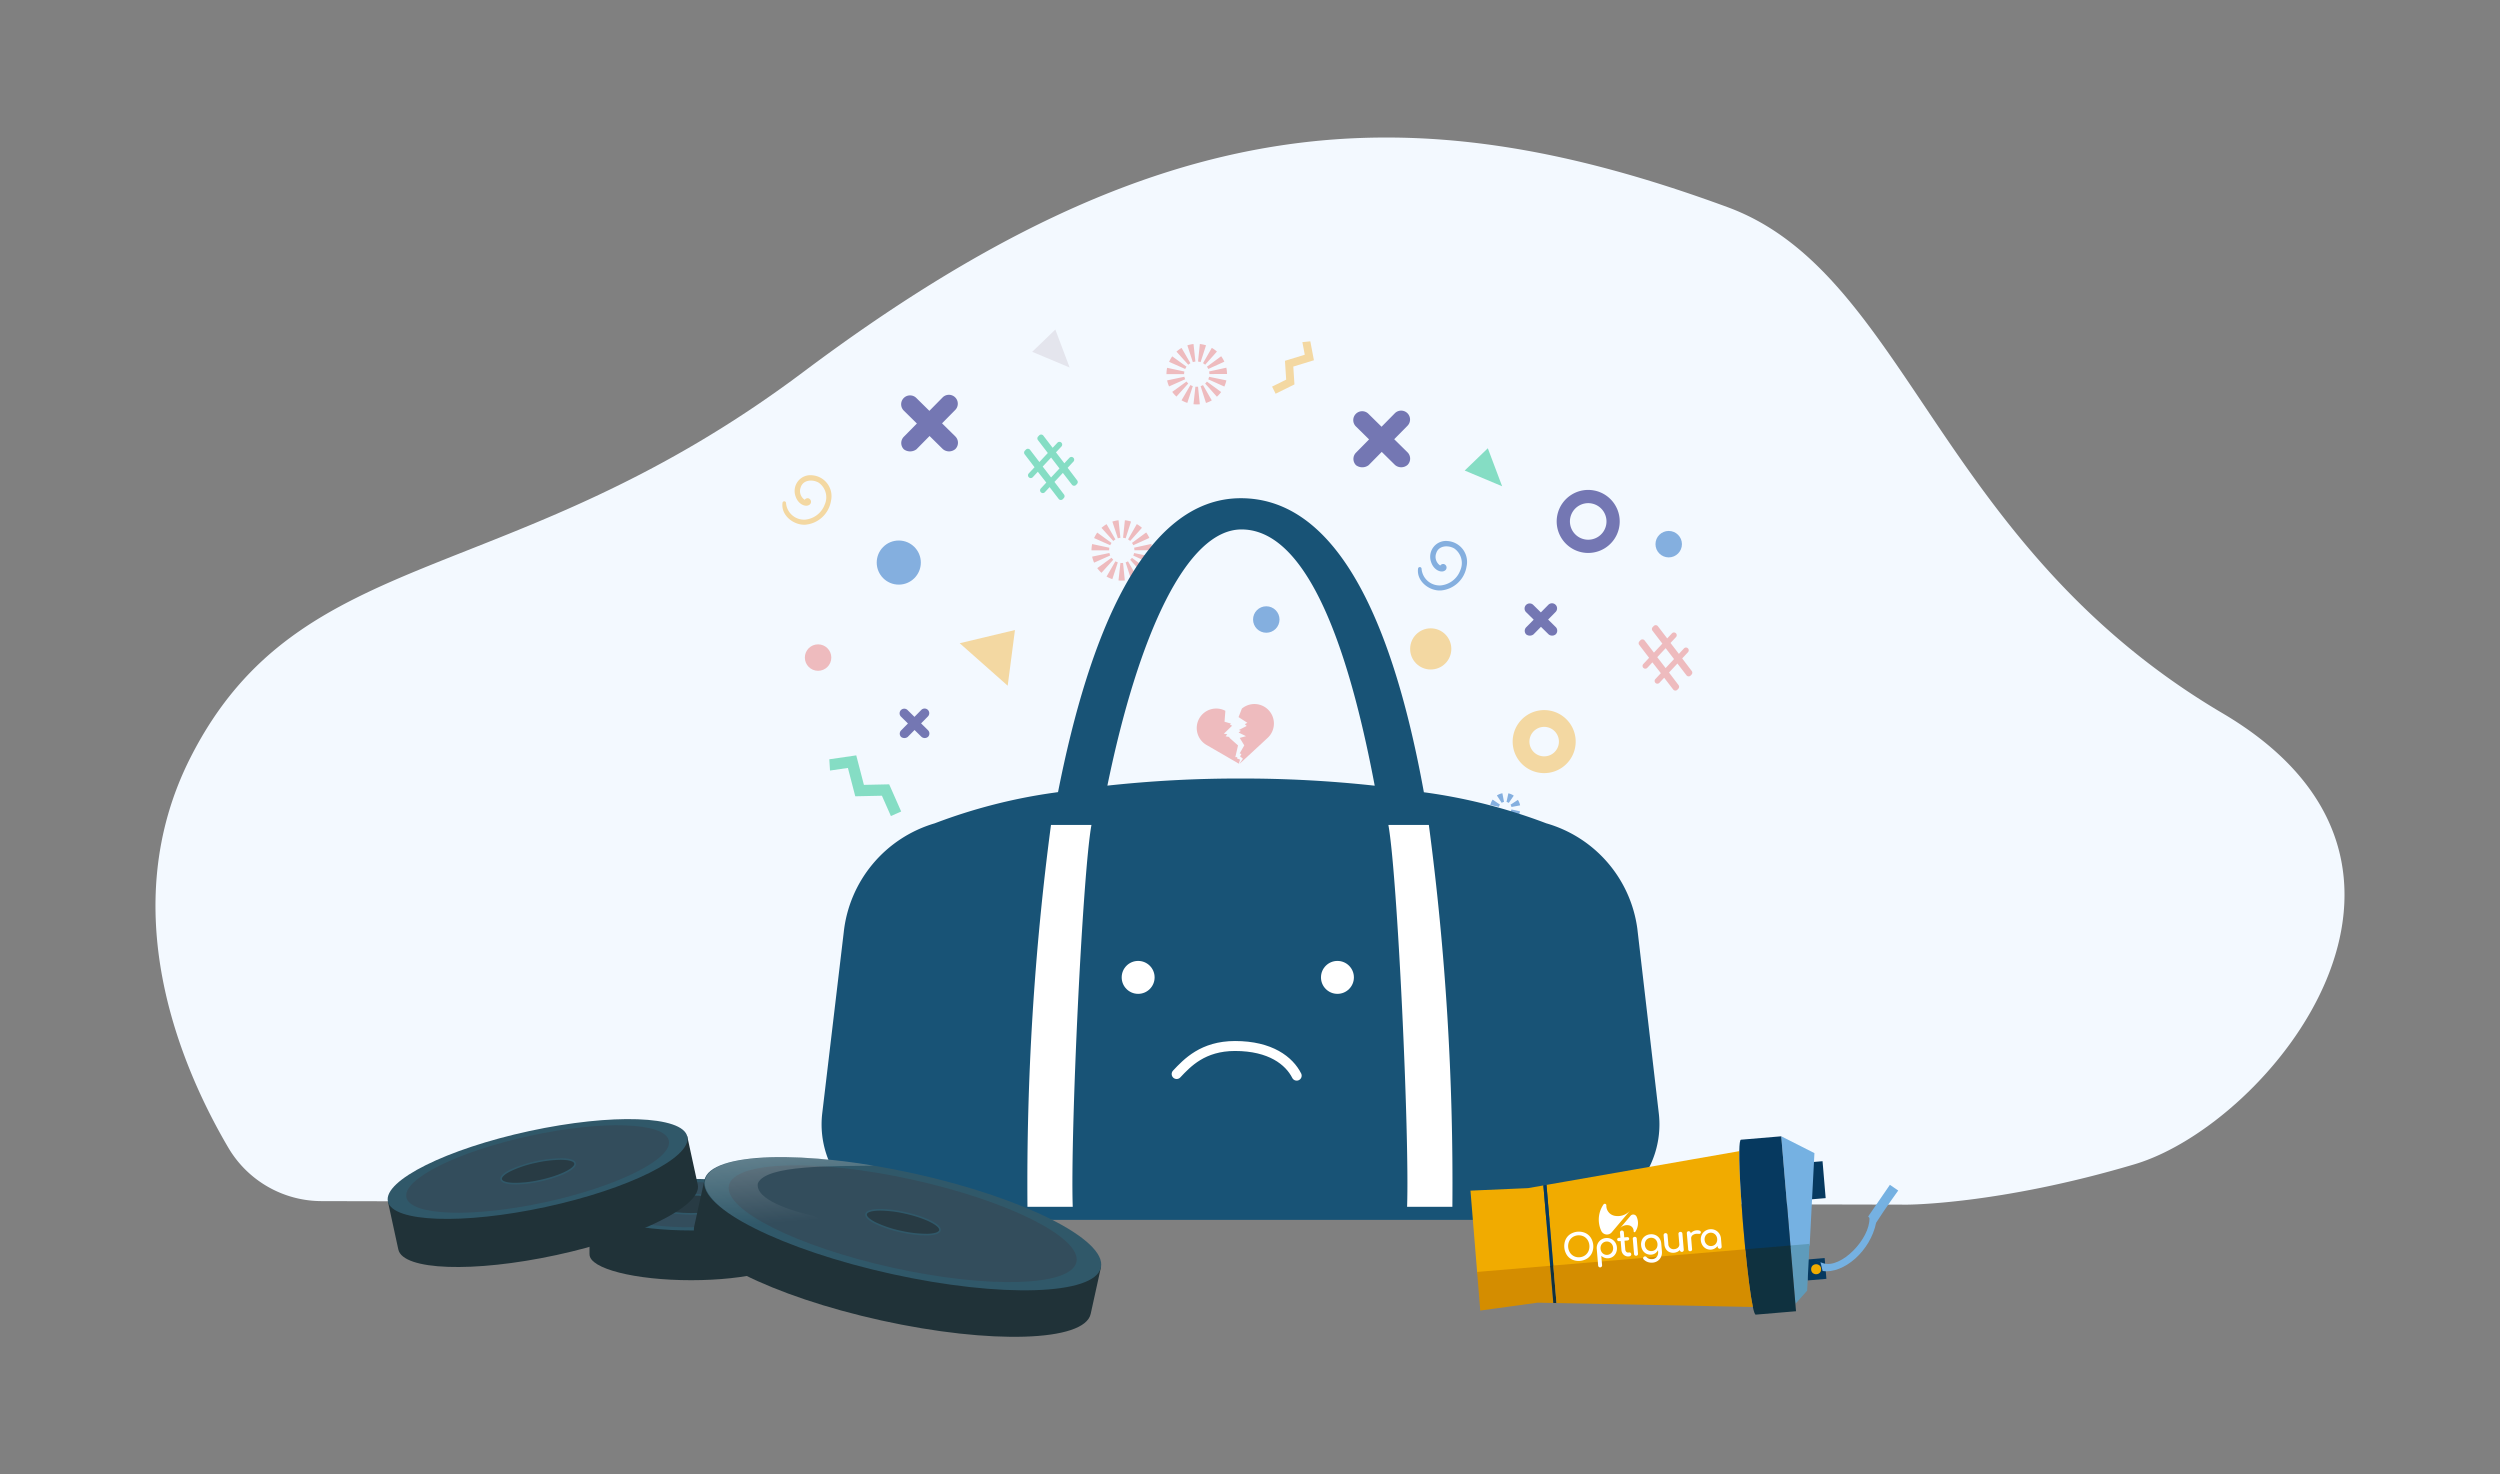 <svg xmlns="http://www.w3.org/2000/svg" xmlns:xlink="http://www.w3.org/1999/xlink" viewBox="0 0 390 230"><rect x="0" y="0" width="390" height="230" fill="#808080" stroke="none"/><defs><linearGradient id="linear-gradient" x1="361.005" y1="1412.393" x2="373.541" y2="1436.035" gradientTransform="rotate(23.237 3243.153 215.785)" gradientUnits="userSpaceOnUse"><stop offset="0" stop-color="#fff"/><stop offset=".462" stop-color="#fff" stop-opacity="0"/></linearGradient><linearGradient id="linear-gradient-2" x1="67.235" y1="179.672" x2="76.346" y2="196.853" xlink:href="#linear-gradient"/><style>.cls-2{fill:#84afdf}.cls-4{fill:#85ddc4}.cls-5{fill:#f3d8a2}.cls-6{fill:#eebbbe}.cls-7{fill:#7477b3}.cls-8{fill:#fff}.cls-11{fill:#203238}.cls-12{fill:#305869}.cls-13{fill:#334d5c}.cls-14{fill:#283b44}.cls-17{fill:#06395f}.cls-18{fill:#f1ab00}.cls-19{fill:#75b1e2}.cls-20{fill:#d48d00}.cls-21{fill:#0f313f}</style></defs><path d="M50.132 187.373a16.91 16.91 0 01-14.539-8.378c-7.334-12.49-17.936-37.106-5.853-60.87 17.165-33.757 49.776-25.747 95.547-60.075 55.566-41.674 94.584-43.965 144.179-25.746 28.035 10.298 32.612 52.637 77.238 78.955 40.23 23.726 7.438 64.08-13.731 70.373s-35.472 6.293-35.472 6.293z" fill="#f3f9ff"/><path class="cls-2" d="M234.307 128.394h-.005a2.36 2.36 0 01-.84-.367l.784-1.131a.997.997 0 00.353.153zm.926.016l-.247-1.353a.997.997 0 00.36-.143l.746 1.157a2.35 2.35 0 01-.86.339zm-2.413-1.044a2.347 2.347 0 01-.342-.859l1.354-.248a.975.975 0 00.143.358zm3.935.064l-1.13-.785a1 1 0 00.15-.336l.008-.038 1.344.297a2.375 2.375 0 01-.372.862zm-4.263-1.85l.002-.009a2.367 2.367 0 01.361-.834l1.135.779a.998.998 0 00-.152.351zm3.293.312a.99.99 0 00-.145-.358l1.15-.755a2.346 2.346 0 01.347.856zm-1.518-.647l-.752-1.153a2.352 2.352 0 01.858-.344l.252 1.353a.982.982 0 00-.358.144zm1.1.011a.989.989 0 00-.348-.15l.283-1.347.014.003a2.36 2.36 0 01.83.359z"/><circle class="cls-2" cx="140.209" cy="87.761" r="3.441"/><circle class="cls-2" cx="260.319" cy="84.89" r="2.064"/><circle class="cls-2" cx="197.541" cy="96.644" r="2.064"/><path fill="#e4e5ed" d="M164.632 51.406l2.232 5.928-5.84-2.452 3.608-3.476z"/><path class="cls-4" d="M232.1 69.929l2.233 5.928-5.84-2.452 3.607-3.476z"/><path class="cls-5" d="M241.95 110.89a4.916 4.916 0 103.742 5.86 4.916 4.916 0 00-3.741-5.86zm-1.553 7.048a2.3 2.3 0 112.741-1.751 2.3 2.3 0 01-2.741 1.75z"/><circle class="cls-5" cx="223.194" cy="101.231" r="3.212"/><path class="cls-5" d="M149.714 100.344l8.619-2.059-1.133 8.686-7.486-6.627z"/><path class="cls-6" d="M173.524 90.344a4.714 4.714 0 01-.9-.403l1.382-2.381a1.952 1.952 0 00.375.168zm.962.207l.3-2.736a1.97 1.97 0 00.41.002l.276 2.738a4.71 4.71 0 01-.986-.004zm-2.657-1.191a4.747 4.747 0 01-.659-.734l2.23-1.615a1.942 1.942 0 00.274.305zm4.607.994l-.838-2.622a1.94 1.94 0 00.372-.165l1.371 2.387a4.698 4.698 0 01-.905.4zm-5.758-2.581a4.673 4.673 0 01-.304-.938l2.693-.57a2.008 2.008 0 00.127.39zm7.461 1.606l-1.835-2.052a1.938 1.938 0 00.278-.305l2.22 1.628a4.76 4.76 0 01-.663.729zm-7.867-3.526a4.682 4.682 0 01.104-.981l2.692.577a1.983 1.983 0 00-.044.407zm9.03 1.943l-2.513-1.125a2.023 2.023 0 00.132-.397l2.695.558-.007.034a4.853 4.853 0 01-.308.93zm-6.105-2.74l-2.517-1.118a4.728 4.728 0 01.493-.855L173.4 84.7a1.95 1.95 0 00-.205.355zm3.77.79a1.959 1.959 0 00-.045-.406l2.688-.588a4.664 4.664 0 01.108.983zm-3.29-1.451l-1.845-2.045a4.752 4.752 0 01.796-.58l1.38 2.382a1.97 1.97 0 00-.332.242zm3.115.655a1.951 1.951 0 00-.207-.355l2.219-1.63a4.755 4.755 0 01.497.851zm-2.407-1.067l-.857-2.615a4.678 4.678 0 01.966-.208l.29 2.737a1.941 1.941 0 00-.4.086zm1.922.406a1.938 1.938 0 00-.334-.241l1.37-2.388a4.748 4.748 0 01.8.577zm-1.112-.492l.285-2.738a4.73 4.73 0 01.963.203l-.845 2.62a2.026 2.026 0 00-.403-.085zM185.221 62.851a4.708 4.708 0 01-.9-.403l1.382-2.38a1.967 1.967 0 00.375.167zm.962.208l.3-2.736a1.97 1.97 0 00.41.001l.276 2.74a4.71 4.71 0 01-.986-.005zm-2.657-1.192a4.752 4.752 0 01-.659-.734l2.23-1.614a1.946 1.946 0 00.274.305zm4.607.994l-.838-2.622a1.937 1.937 0 00.372-.164l1.371 2.387a4.705 4.705 0 01-.905.4zm-5.758-2.581a4.689 4.689 0 01-.304-.938l2.693-.57a2.015 2.015 0 00.126.39zm7.461 1.607l-1.835-2.053a1.933 1.933 0 00.278-.305l2.22 1.628a4.755 4.755 0 01-.663.73zm-7.867-3.527a4.682 4.682 0 01.104-.982l2.692.578a1.977 1.977 0 00-.044.407zm9.03 1.942l-2.513-1.124a2.03 2.03 0 00.131-.397l2.696.558-.007.034a4.84 4.84 0 01-.308.93zm-6.105-2.74l-2.516-1.116a4.718 4.718 0 01.492-.855l2.229 1.616a1.946 1.946 0 00-.206.356zm3.768.79a1.92 1.92 0 00-.044-.405l2.69-.588a4.708 4.708 0 01.107.983zm-3.288-1.45l-1.844-2.044a4.752 4.752 0 01.795-.58l1.382 2.381a1.964 1.964 0 00-.333.243zm3.117.657a1.927 1.927 0 00-.208-.356l2.219-1.63a4.75 4.75 0 01.496.85zm-2.409-1.068l-.857-2.616a4.728 4.728 0 01.964-.208l.294 2.737a1.96 1.96 0 00-.401.087zm1.922.405a1.94 1.94 0 00-.333-.24l1.37-2.389a4.751 4.751 0 01.799.578zm-1.11-.492l.283-2.738a4.766 4.766 0 01.962.203l-.842 2.62a1.997 1.997 0 00-.404-.085z"/><circle class="cls-6" cx="127.62" cy="102.582" r="2.064"/><path class="cls-6" d="M187.1 112.046a3.046 3.046 0 014.057-1.16l-.13 1.704 1.004.289-.158.163.332.169-1.287 1.254.533.077-.258.328.649.107-.107.068 1.394 1.24-.42 1.823.309.01-.041.197.472.184-.192.635-5.045-2.922a3.053 3.053 0 01-1.111-4.166z"/><path class="cls-6" d="M193.454 118.006l.21-.386-.275-.093.717-1.249-.71-1.163.979-.272-1.16-.573.364-.253-.304-.143 1.21-.626-.288-.278.387-.214-1.37-.887.517-1.326a3.042 3.042 0 014.025 4.56s-4.373 4.058-4.417 4.082l.555-.832z"/><path class="cls-7" d="M219.568 70.559l-2.07-2.04 2.04-2.069a1.388 1.388 0 10-1.975-1.949l-2.04 2.07-2.07-2.04a1.388 1.388 0 00-1.949 1.976l2.07 2.04-2.04 2.069a1.388 1.388 0 00.013 1.963 1.641 1.641 0 001.963-.014l2.04-2.07 2.07 2.04a1.496 1.496 0 001.962-.014 1.387 1.387 0 00-.014-1.962zM242.692 97.82l-1.186-1.17 1.169-1.184a.795.795 0 10-1.133-1.117l-1.168 1.185-1.186-1.169a.795.795 0 00-1.117 1.133l1.186 1.17-1.169 1.184a.795.795 0 00.008 1.125.94.94 0 001.124-.008l1.17-1.185 1.185 1.169a.857.857 0 001.125-.009.795.795 0 00-.008-1.124zM149.029 68.08l-2.07-2.04 2.04-2.069a1.388 1.388 0 10-1.976-1.949l-2.04 2.07-2.07-2.04a1.388 1.388 0 00-1.948 1.976l2.07 2.04-2.04 2.069a1.388 1.388 0 00.013 1.963 1.641 1.641 0 001.963-.014l2.04-2.07 2.069 2.04a1.496 1.496 0 001.963-.013 1.387 1.387 0 00-.014-1.963zM144.77 113.915l-1.081-1.067 1.065-1.08a.725.725 0 10-1.032-1.02l-1.066 1.082-1.082-1.066a.725.725 0 00-1.019 1.033l1.082 1.066-1.066 1.081a.725.725 0 00.007 1.026.858.858 0 001.026-.007l1.066-1.082 1.081 1.067a.782.782 0 001.026-.008.725.725 0 00-.007-1.025zM248.82 76.544a4.916 4.916 0 103.74 5.859 4.916 4.916 0 00-3.74-5.86zm-1.674 7.584a2.851 2.851 0 113.399-2.17 2.851 2.851 0 01-3.399 2.17z"/><path class="cls-8" d="M157.85 128.694h80.26v60.312h-80.26z"/><path d="M255.419 144.836a19.852 19.852 0 00-14.193-16.396 85.912 85.912 0 00-18.852-4.814l-.249-.034c-5.495-30.232-15.025-45.87-28.558-45.87-15.155 0-23.702 21.474-28.514 45.85l-.474.067a85.623 85.623 0 00-18.763 4.8 19.938 19.938 0 00-14.193 16.998l-3.371 28.385a14.898 14.898 0 0014.814 16.477h100.91a14.898 14.898 0 0014.813-16.477zm-88.071 43.426h-7.065a425.353 425.353 0 013.67-59.568h6.313c-1.393 7.65-3.31 48.277-2.918 59.568zm26.173-66.813a188.584 188.584 0 00-20.77 1.11c4.867-23.677 12.395-39.965 20.924-39.965 11.453 0 17.581 23.057 20.78 39.975a189.305 189.305 0 00-20.934-1.12zm25.985 66.813c.391-11.291-1.525-51.918-2.918-59.568h6.313a425.445 425.445 0 013.67 59.568z" fill="#185376"/><circle class="cls-8" cx="177.551" cy="152.472" r="2.568"/><circle class="cls-8" cx="208.641" cy="152.472" r="2.568"/><path d="M183.557 167.548c1.652-1.748 4.08-4.372 9.109-4.372 5.538 0 8.452 2.314 9.618 4.627" fill="none" stroke="#fff" stroke-linecap="round" stroke-linejoin="bevel" stroke-width="1.553"/><path class="cls-11" d="M123.682 195.674l-.001-7.67-31.718.003v7.67h.01l-.004.015c0 2.22 7.1 4.02 15.857 4.02s15.856-1.8 15.856-4.02c0-.006-.004-.012-.004-.018z"/><ellipse class="cls-12" cx="107.826" cy="187.931" rx="15.856" ry="4.021"/><ellipse class="cls-13" cx="107.842" cy="187.937" rx="13.89" ry="3.522"/><ellipse class="cls-14" cx="107.822" cy="187.868" rx="5.896" ry="1.495"/><path class="cls-12" d="M107.822 189.488c-2.919 0-6.02-.568-6.02-1.62s3.101-1.62 6.02-1.62 6.02.567 6.02 1.62-3.101 1.62-6.02 1.62zm0-2.99c-3.4 0-5.77.721-5.77 1.37s2.37 1.37 5.77 1.37 5.77-.723 5.77-1.37-2.37-1.37-5.77-1.37z"/><path class="cls-11" d="M171.77 197.592l-61.857-13.6-1.62 7.338c-.956 4.331 12.116 10.896 29.197 14.663s31.701 3.31 32.656-1.021l1.624-7.38z"/><ellipse class="cls-12" cx="140.818" cy="190.899" rx="8.03" ry="31.67" transform="rotate(-77.563 140.818 190.9)"/><ellipse class="cls-13" cx="140.818" cy="190.899" rx="7.038" ry="27.757" transform="rotate(-77.563 140.818 190.9)"/><ellipse class="cls-14" cx="140.87" cy="190.665" rx="1.495" ry="5.896" transform="rotate(-77.563 140.87 190.665)"/><path class="cls-12" d="M144.4 192.724a18.73 18.73 0 01-3.879-.478 17.882 17.882 0 01-4.006-1.335c-.766-.385-1.652-.965-1.524-1.543.226-1.028 3.377-.915 6.228-.286s5.757 1.853 5.53 2.88c-.127.578-1.175.731-2.031.76l-.317.002zm-7.052-3.868c-1.248 0-2.036.216-2.113.566-.07.319.45.792 1.393 1.265a17.639 17.639 0 003.947 1.315 18.025 18.025 0 004.135.468c1.054-.033 1.725-.243 1.795-.562.14-.633-2.02-1.848-5.34-2.581a18.324 18.324 0 00-3.816-.47z"/><path d="M109.95 184.394c-.225 2.201 3.612 5.872 12.37 9.34 4.089 1.406 8.18-2.295 4.644-4.034-3.24-.712-9.236-2.533-8.735-5.104 1.256-2.925 11.861-2.633 18.05-2.753-12.082-2.087-25.866-2.033-26.328 2.55z" fill="url(#linear-gradient)" opacity=".28"/><g><path class="cls-11" d="M108.853 184.817l-1.642-7.558-46.702 10.16 1.63 7.504c.708 3.271 11.739 3.66 24.638.87s22.784-7.705 22.076-10.976z"/><ellipse class="cls-12" cx="83.866" cy="182.365" rx="23.897" ry="6.059" transform="rotate(-12.208 83.866 182.365)"/><ellipse class="cls-13" cx="83.866" cy="182.365" rx="20.944" ry="5.311" transform="rotate(-12.208 83.866 182.365)"/><ellipse class="cls-14" cx="83.945" cy="182.728" rx="5.896" ry="1.495" transform="rotate(-12.208 83.945 182.729)"/><path class="cls-12" d="M80.45 184.775q-.185 0-.361-.006c-.856-.03-1.904-.188-2.029-.767s.764-1.156 1.531-1.537a20.191 20.191 0 018.209-1.776c.856.03 1.904.188 2.029.766.222 1.028-2.69 2.24-5.542 2.856a18.78 18.78 0 01-3.836.464zm6.986-3.843a18.584 18.584 0 00-3.781.458 17.601 17.601 0 00-3.953 1.299c-.944.47-1.466.94-1.397 1.26s.74.532 1.793.57a17.501 17.501 0 004.136-.452c3.324-.718 5.488-1.925 5.35-2.559-.069-.32-.739-.532-1.793-.569a9.941 9.941 0 00-.355-.007z"/><path d="M60.603 187.446c.253 1.474 4.497 3.149 10.869 2.674 3.114-.232 4.774-3.854 1.932-4-2.353.45-6.85.95-7.25-.898 0-2.3 6.833-5.564 10.906-7.407-8.86 2.584-17.493 6.671-16.457 9.631z" fill="url(#linear-gradient-2)" opacity=".28"/></g><g><path class="cls-17" transform="rotate(85.169 283.461 184.12)" d="M280.572 183.017h5.78v2.207h-5.78z"/><path class="cls-17" transform="rotate(85.169 283.316 198)" d="M281.688 196.529h3.258v2.942h-3.258z"/><circle class="cls-18" cx="283.317" cy="198" r=".78"/><path class="cls-19" d="M284.327 198.276c3.302.48 7.46-3.119 8.348-7.527 1.506-2.36 3.448-5.026 3.448-5.026l-1.3-.891-3.388 4.939.196.247c.123 3.22-4.444 7.99-7.23 7.035-2.454-.842-.405-.152-.405-.152z"/><path class="cls-18" d="M272.288 195.136c-.565-5.77-1.01-12.436-.958-15.557l-30.078 5.265 1.084 12.824zM240.766 184.929l-2.386.418-8.987.391 1.057 12.934 11.397-.963-1.081-12.78z"/><path class="cls-17" d="M242.336 197.668l-1.084-12.824-.486.085 1.081 12.78.489-.041z"/><path class="cls-19" d="M282.309 194.289l.742-14.405-5.178-2.621 1.46 17.278 2.976-.252z"/><path class="cls-17" d="M277.873 177.263l-6.283.531c-.16.014-.242.677-.26 1.785-.052 3.12.393 9.787.959 15.557l.605-.051 5.688-.48.751-.064z"/><path class="cls-20" d="M239.869 203.215l2.447.049-.49-5.804-11.397.963.492 6.022 8.948-1.23z"/><path class="cls-21" d="M241.826 197.46l.49 5.804.494.01-.495-5.855-.489.041z"/><path fill="#5e9bbb" d="M280.082 203.401l1.83-2.053.376-7.308-2.976.251.77 9.11z"/><path class="cls-21" d="M280.082 203.401l-.77-9.11-.751.064-5.689.48-.605.052c.376 3.832.805 7.266 1.178 9.002.165.769.319 1.206.452 1.195l6.282-.531z"/><path class="cls-20" d="M242.315 197.419l.494 5.855 30.636.615c-.373-1.736-.802-5.17-1.178-9.002z"/><g><path class="cls-8" d="M255.184 192.035a2.402 2.402 0 01-.07.11l-.027.038-.002.002a.141.141 0 01-.239-.087l.001-.037a.913.913 0 00-.706-.905l-.025-.006-.015-.002a1.474 1.474 0 00-1.409.496l1.67-1.978a.562.562 0 01.936.12l.002.002a2.392 2.392 0 01-.116 2.247zM250.003 188.12q.058-.097.123-.19c.014-.023.03-.045.046-.068l.004-.004a.245.245 0 01.415.151 1.176 1.176 0 00-.002.065 1.588 1.588 0 001.228 1.574l.043.01.026.005a2.564 2.564 0 002.451-.864l-2.904 3.44a.978.978 0 01-1.628-.208l-.002-.003a4.16 4.16 0 01.2-3.909zM247.29 192.337a2.517 2.517 0 00-2.34.198 2.05 2.05 0 00-.732.875 2.59 2.59 0 00.2 2.355 2.046 2.046 0 00.867.743 2.522 2.522 0 002.344-.199 2.07 2.07 0 00.73-.878 2.567 2.567 0 00-.199-2.354 2.071 2.071 0 00-.87-.74zm-.855 3.793a1.646 1.646 0 01-.872-.154 1.594 1.594 0 01-.642-.565 1.898 1.898 0 01-.147-1.74 1.58 1.58 0 01.536-.662 1.76 1.76 0 011.71-.144 1.58 1.58 0 01.639.563 1.899 1.899 0 01.147 1.74 1.593 1.593 0 01-.538.664 1.646 1.646 0 01-.833.298zM251.348 193.274a1.593 1.593 0 00-.819-.14 1.545 1.545 0 00-1.295.893 1.603 1.603 0 00-.14.825l.217 2.57a.298.298 0 00.107.215.307.307 0 00.507-.267l-.12-1.428a.015.015 0 01.025-.013 1.445 1.445 0 001.808.093 1.454 1.454 0 00.477-.613 1.716 1.716 0 00.123-.822 1.622 1.622 0 00-.273-.79 1.515 1.515 0 00-.617-.523zm.299 1.362a1.085 1.085 0 01-.086.54.985.985 0 01-.322.4.968.968 0 01-1.382-.256 1.1 1.1 0 01-.171-.518 1.118 1.118 0 01.082-.542.977.977 0 011.319-.487.98.98 0 01.385.343 1.1 1.1 0 01.175.52zM254.38 195.453a.242.242 0 00-.193-.07l-.192.017a.358.358 0 01-.301-.12.563.563 0 01-.15-.356l-.115-1.357a.015.015 0 01.014-.016l.444-.038a.293.293 0 00.199-.09.24.24 0 00.064-.19.255.255 0 00-.096-.188.293.293 0 00-.211-.055l-.444.037a.015.015 0 01-.017-.014l-.065-.776a.302.302 0 10-.603.05l.066.777a.015.015 0 01-.014.017l-.225.019a.292.292 0 00-.198.09.254.254 0 00-.063.201.24.24 0 00.095.177.292.292 0 00.21.055l.225-.019a.015.015 0 01.017.014l.114 1.357a1.215 1.215 0 00.18.556 1.028 1.028 0 00.399.368.954.954 0 00.527.104l.101-.009a.379.379 0 00.245-.105.275.275 0 00.082-.226.315.315 0 00-.094-.21zM255.225 193.01a.345.345 0 00-.44.036.274.274 0 00-.07.22l.2 2.37a.277.277 0 00.105.2.337.337 0 00.441-.037.282.282 0 00.068-.215l-.2-2.37a.28.28 0 00-.104-.205zM258.278 192.682a1.618 1.618 0 00-.824-.134 1.646 1.646 0 00-.798.271 1.445 1.445 0 00-.512.61 1.674 1.674 0 00-.13.838 1.765 1.765 0 00.254.8 1.399 1.399 0 00.568.518 1.44 1.44 0 00.774.139 1.251 1.251 0 00.643-.233 1.31 1.31 0 00.372-.422.015.015 0 01.028.006l.013.154a1.286 1.286 0 01-.082.614.943.943 0 01-.321.41.961.961 0 01-.48.172 1.253 1.253 0 01-.525-.059.98.98 0 01-.401-.264.3.3 0 00-.257-.105.312.312 0 00-.165.069.266.266 0 00-.108.23.277.277 0 00.08.164 1.61 1.61 0 00.633.414 1.82 1.82 0 00.777.098 1.592 1.592 0 00.8-.283 1.498 1.498 0 00.513-.633 1.718 1.718 0 00.13-.837l-.103-1.217a1.657 1.657 0 00-.272-.804 1.47 1.47 0 00-.607-.516zm.288 1.37a1.134 1.134 0 01-.08.545.922.922 0 01-.316.396 1.034 1.034 0 01-1.011.085.943.943 0 01-.382-.337 1.113 1.113 0 01-.172-.524 1.129 1.129 0 01.082-.548.938.938 0 01.319-.4 1.035 1.035 0 011.011-.085.919.919 0 01.38.34 1.151 1.151 0 01.17.527zM262.35 192.236a.332.332 0 00-.44.037.298.298 0 00-.07.23l.135 1.59a.628.628 0 01-.077.364.75.75 0 01-.275.277.948.948 0 01-.415.13.815.815 0 01-.953-.83l-.117-1.386a.308.308 0 10-.614.052l.118 1.386a1.655 1.655 0 00.243.774 1.218 1.218 0 00.535.46 1.529 1.529 0 001.251-.034 1.287 1.287 0 00.38-.285l.002.016a.314.314 0 00.548.174.305.305 0 00.065-.226l-.212-2.513a.303.303 0 00-.103-.215zM265.332 192.271a.215.215 0 00.002-.063.282.282 0 00-.2-.227 1.03 1.03 0 00-.485-.052 1.294 1.294 0 00-.528.16 1.233 1.233 0 00-.342.28.015.015 0 01-.027-.009.318.318 0 00-.365-.29.287.287 0 00-.18.094.303.303 0 00-.06.229l.214 2.518a.301.301 0 00.098.219.31.31 0 00.228.057.301.301 0 00.22-.098.31.31 0 00.056-.229l-.139-1.645a.58.58 0 01.2-.506 1.052 1.052 0 01.626-.236 2.229 2.229 0 01.365.008.49.49 0 00.09.004.237.237 0 00.227-.214zM268.195 192.425a1.549 1.549 0 00-.613-.523 1.562 1.562 0 00-.813-.141 1.593 1.593 0 00-.784.276 1.515 1.515 0 00-.52.619 1.62 1.62 0 00-.137.824 1.714 1.714 0 00.259.79 1.453 1.453 0 00.573.523 1.43 1.43 0 001.767-.394.015.015 0 01.027.008l.01.115a.308.308 0 10.614-.052l-.106-1.256a1.605 1.605 0 00-.277-.79zm-.314.84a1.102 1.102 0 01-.083.54.963.963 0 01-.32.4.995.995 0 01-1 .084.983.983 0 01-.385-.34 1.081 1.081 0 01-.175-.518 1.098 1.098 0 01.086-.542.979.979 0 01.322-.403.965.965 0 011.381.259 1.12 1.12 0 01.174.52z"/></g></g><path class="cls-2" d="M221.214 88.738c-.247 1.95 1.783 3.496 3.588 3.374a4.442 4.442 0 003.98-3.732 3.265 3.265 0 00-2.932-3.976 2.462 2.462 0 00-2.595 3.283c.398 1.237 1.527 1.698 2.095 1.357a.565.565 0 00-.12-1.055.555.555 0 00-.55.237 1.62 1.62 0 01-.614-1.965c.387-1.18 1.879-1.247 2.805-.697a2.786 2.786 0 01.932 3.41 3.628 3.628 0 01-3.042 2.351 2.827 2.827 0 01-2.995-2.585.276.276 0 00-.552-.002z"/><path class="cls-6" d="M258.632 97.694l1.453 1.899.741-.794a.43.43 0 01.608-.02.43.43 0 01.021.608l-.855.915 1.307 1.7.791-.848a.43.43 0 01.609-.02.43.43 0 01.02.608l-.905.97 1.49 1.964a.43.43 0 01-.028.554l-.138.147a.43.43 0 01-.656-.031l-1.412-1.837-1.312 1.406 1.489 1.964a.43.43 0 01-.028.554l-.151.161a.43.43 0 01-.656-.031l-1.412-1.837-.741.794a.43.43 0 01-.608.02.43.43 0 01-.021-.608l.855-.915-1.32-1.687-.791.848a.43.43 0 01-.608.02.43.43 0 01-.021-.607l.905-.97-1.54-2.014a.43.43 0 01.027-.555l.162-.174a.43.43 0 01.656.033l1.453 1.898 1.312-1.405-1.541-2.014a.43.43 0 01.027-.555l.162-.173a.43.43 0 01.656.032zm-.101 4.825l1.306 1.7 1.312-1.406-1.306-1.7z"/><path class="cls-4" d="M162.762 67.96l1.453 1.898.741-.794a.43.43 0 01.609-.02.43.43 0 01.02.607l-.854.916 1.306 1.7.792-.848a.43.43 0 01.608-.02.43.43 0 01.02.608l-.905.97 1.49 1.964a.43.43 0 01-.028.553l-.139.149a.43.43 0 01-.655-.032l-1.412-1.837-1.313 1.406 1.49 1.964a.43.43 0 01-.029.554l-.15.162a.43.43 0 01-.656-.032l-1.412-1.837-.741.794a.43.43 0 01-.609.02.43.43 0 01-.02-.607l.854-.916-1.319-1.687-.791.848a.43.43 0 01-.609.02.43.43 0 01-.02-.607l.905-.97-1.54-2.014a.43.43 0 01.026-.555l.162-.173a.43.43 0 01.656.032l1.453 1.899 1.313-1.406-1.54-2.014a.43.43 0 01.027-.555l.161-.173a.43.43 0 01.656.032zm-.101 4.824l1.306 1.7 1.313-1.406-1.307-1.7zM129.48 120.204l2.793-.405 1.149 4.422 4.157-.088 1.401 3.169 1.604-.709-1.873-4.239-3.94.084-1.195-4.601-4.203.61.107 1.757z"/><path class="cls-5" d="M203.171 53.375l.372 1.963-3.091.947.19 2.937-2.198 1.088.551 1.112 2.939-1.454-.18-2.783 3.216-.986-.56-2.954-1.239.13zM122.069 78.478c-.248 1.949 1.782 3.496 3.587 3.374a4.442 4.442 0 003.98-3.733 3.265 3.265 0 00-2.932-3.976 2.462 2.462 0 00-2.595 3.284c.398 1.236 1.527 1.698 2.095 1.356a.565.565 0 00-.12-1.055.555.555 0 00-.55.238A1.621 1.621 0 01124.92 76c.388-1.18 1.879-1.247 2.805-.697a2.786 2.786 0 01.932 3.41 3.628 3.628 0 01-3.042 2.351 2.827 2.827 0 01-2.995-2.585.276.276 0 00-.552-.001z"/></svg>
